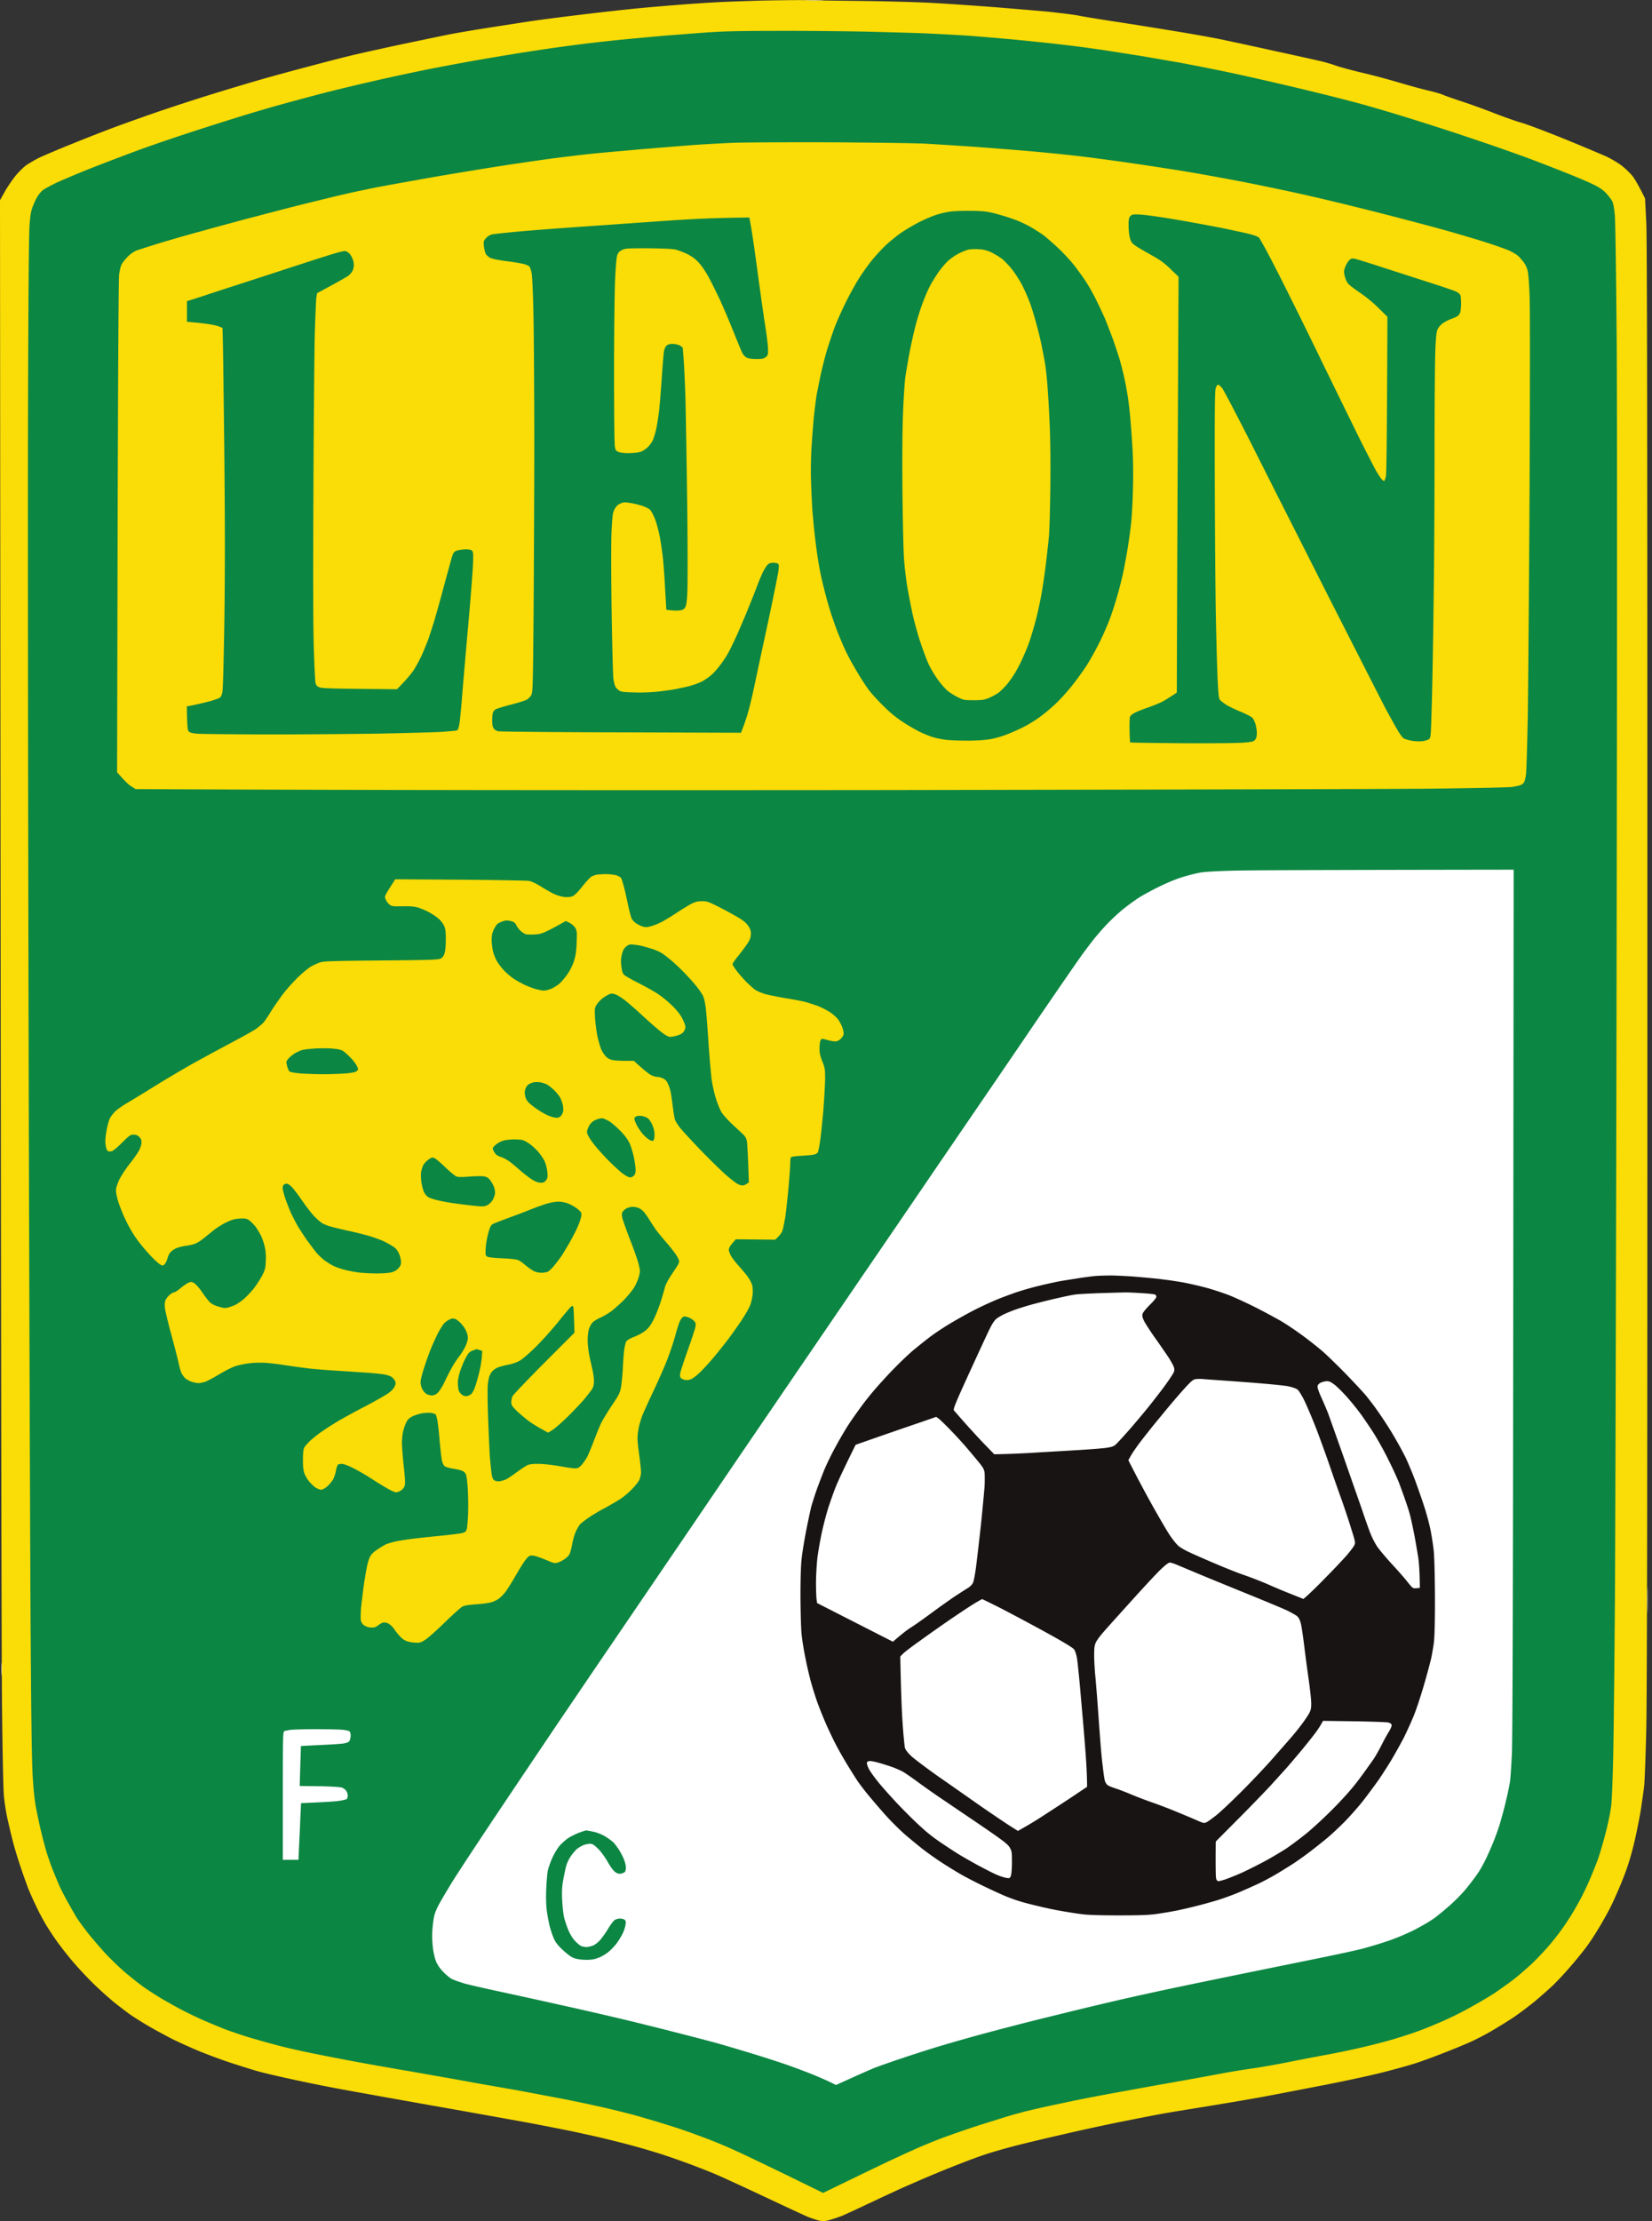 <svg xmlns="http://www.w3.org/2000/svg" width="372" height="500" fill="none"><rect width="100%" height="100%" fill="#333333" stroke="none"/><path fill="#FADC06" d="M171.85.124c-3.311.092-7.91.245-10.21.367-2.299.123-6.53.4-9.413.644-2.851.215-7.389.614-10.087.89a628.9 628.9 0 0 0-11.62 1.318 576.3 576.3 0 0 0-10.7 1.38 2986.65 2986.65 0 0 0-9.689 1.502c-3.158.49-6.714 1.104-7.91 1.318-1.227.215-6.439 1.319-11.62 2.392-5.151 1.104-10.67 2.33-12.203 2.729-1.533.367-5.55 1.41-8.891 2.3-3.373.888-8.463 2.268-11.314 3.096a775.792 775.792 0 0 0-10.608 3.188c-2.974.92-7.788 2.484-10.7 3.465a479.317 479.317 0 0 0-9.413 3.311c-2.239.797-7.083 2.668-10.7 4.14-3.619 1.44-7.36 3.035-8.31 3.525-.92.49-2.115 1.196-2.637 1.564-.52.398-1.533 1.38-2.207 2.177-.705.828-1.778 2.422-2.453 3.556L0 45.071C.184 295.105.337 375.25.46 384.51c.092 9.26.276 18.059.398 19.531.123 1.472.491 3.924.828 5.396.338 1.502.859 3.741 1.196 5.028.307 1.257 1.104 3.863 1.748 5.795.644 1.932 1.471 4.17 1.778 4.998a77.23 77.23 0 0 0 1.717 3.802c.582 1.287 1.594 3.158 2.238 4.231.644 1.042 1.748 2.759 2.514 3.801.736 1.043 2.3 3.036 3.434 4.385 1.165 1.38 3.311 3.679 4.783 5.12a86.609 86.609 0 0 0 4.6 4.139c1.042.828 2.605 2.024 3.494 2.668.859.613 2.852 1.87 4.385 2.759 1.533.889 3.924 2.177 5.304 2.882 1.38.675 3.955 1.84 5.703 2.576 1.778.735 4.783 1.87 6.714 2.514 1.932.644 4.753 1.533 6.286 1.993 1.563.46 5.519 1.379 8.83 2.084 3.28.706 7.971 1.656 10.394 2.085 2.422.46 11.558 2.085 20.297 3.649 8.768 1.533 18.58 3.311 21.83 3.894 3.25.613 7.419 1.441 9.29 1.809 1.87.398 5.12 1.103 7.205 1.594 2.085.491 5.151 1.257 6.806 1.717 1.656.429 4.323 1.226 5.918 1.717 1.594.491 4.599 1.533 6.684 2.299 2.084.767 4.967 1.901 6.408 2.515 1.441.613 6.377 2.882 11.007 5.059 4.629 2.176 8.983 4.2 9.719 4.507.705.276 1.778.643 2.391.797.951.214 1.257.214 2.484-.123a30.721 30.721 0 0 0 2.82-.95c.767-.338 3.342-1.503 5.703-2.637 2.361-1.104 5.703-2.668 7.389-3.434a432.514 432.514 0 0 1 6.408-2.79c1.809-.767 4.875-2.024 6.807-2.76 1.931-.766 4.568-1.747 5.917-2.176 1.319-.46 4.323-1.319 6.684-1.932 2.361-.613 7.267-1.778 10.915-2.606 3.618-.859 9.873-2.208 13.889-3.005 4.017-.797 8.432-1.655 9.811-1.87 1.38-.245 5.581-.92 9.321-1.533 3.741-.613 9.229-1.533 12.203-2.085s9.136-1.748 13.705-2.637c4.568-.889 10.424-2.146 13-2.82 2.575-.644 5.978-1.595 7.511-2.085a156.388 156.388 0 0 0 6.01-2.208 161.852 161.852 0 0 0 5.488-2.238c1.257-.521 3.618-1.717 5.212-2.637 1.595-.92 3.925-2.361 5.212-3.219 1.258-.859 3.373-2.453 4.691-3.526a121.717 121.717 0 0 0 4.109-3.618 67.53 67.53 0 0 0 3.832-4.108c1.196-1.349 2.821-3.342 3.618-4.415.797-1.043 2.024-2.913 2.729-4.109.736-1.165 1.686-2.882 2.177-3.771.491-.859 1.41-2.79 2.054-4.293.675-1.471 1.656-3.924 2.177-5.396.552-1.502 1.349-4.261 1.778-6.162.46-1.901 1.104-5.09 1.441-7.114.307-2.023.675-4.568.797-5.672.092-1.103.307-6.224.43-11.405.214-7.175.276-47.953.276-172.218 0-127.27-.062-164.001-.246-168.232l-.276-5.396c-1.533-3.097-2.391-4.538-2.912-5.151-.552-.644-1.564-1.625-2.269-2.177-.736-.583-2.269-1.502-3.403-2.054-1.165-.521-5.427-2.33-9.505-3.986-4.078-1.656-8.462-3.311-9.75-3.68-1.318-.367-4.231-1.41-6.5-2.299-2.299-.889-5.519-2.054-7.174-2.575-1.656-.552-3.434-1.165-3.986-1.41-.552-.246-1.962-.645-3.127-.92-1.135-.246-4.201-1.073-6.776-1.84-2.606-.767-6.378-1.778-8.432-2.238-2.023-.49-4.446-1.135-5.396-1.441a41.157 41.157 0 0 0-3.189-.981c-.828-.215-5.611-1.288-10.608-2.361a1334.59 1334.59 0 0 0-12.601-2.729c-1.932-.399-6.255-1.165-9.597-1.717-3.373-.552-9.597-1.564-13.828-2.207-4.231-.644-7.818-1.258-8.002-1.288-.153-.062-1.226-.245-2.392-.399-1.165-.153-3.495-.429-5.212-.613-1.717-.153-7.113-.613-11.988-1.012-4.905-.368-11.497-.828-14.625-.98-3.127-.154-9.934-.338-15.115-.4-5.151-.06-10.915-.122-12.785-.183-1.871-.031-6.102.03-9.413.092Z"/><path fill="#fff" d="M181.54.061c.95.031 2.514.031 3.526 0 .981-.03.214-.061-1.717-.061-1.932 0-2.729.03-1.809.061Z"/><path fill="#0C8643" d="M159.033 7.32c-2.729.183-6.745.52-8.891.674-2.147.184-6.255.552-9.106.828a398.67 398.67 0 0 0-9.996 1.103c-2.667.338-7.205.95-10.117 1.41-2.913.43-7.972 1.258-11.222 1.81a660.558 660.558 0 0 0-11.896 2.177c-3.311.643-9.198 1.9-13.092 2.79-3.924.889-9.045 2.115-11.406 2.728a698.105 698.105 0 0 0-9.412 2.515 328.71 328.71 0 0 0-10.915 3.219 619.054 619.054 0 0 0-11.314 3.618c-3.005.98-7.573 2.544-10.087 3.464-2.545.92-7.45 2.79-10.915 4.14-3.465 1.38-7.236 2.973-8.4 3.556-1.166.583-2.331 1.226-2.607 1.441-.276.215-.736.736-1.012 1.134-.306.399-.828 1.441-1.165 2.3-.521 1.318-.644 1.993-.828 4.476-.153 1.963-.276 16.434-.337 42.311-.061 21.646 0 83.641.123 137.787.122 54.146.337 113.166.429 131.164.153 24.742.276 33.971.49 37.773.215 3.526.46 5.764.828 7.604.276 1.41.767 3.71 1.104 5.089.337 1.38.828 3.281 1.104 4.201.276.95.858 2.637 1.288 3.771.429 1.134 1.195 2.943 1.655 4.016.49 1.073 1.441 2.944 2.146 4.14a107.637 107.637 0 0 0 1.84 3.219c.368.552 1.41 1.993 2.33 3.188.95 1.196 2.729 3.281 3.925 4.599 1.226 1.319 3.28 3.312 4.568 4.416 1.319 1.103 3.158 2.575 4.109 3.25.95.674 2.636 1.778 3.71 2.422 1.103.674 3.065 1.747 4.322 2.452 1.258.675 3.526 1.779 4.998 2.453 1.472.644 3.833 1.625 5.212 2.177 1.38.521 3.986 1.411 5.795 1.962 1.809.522 4.691 1.349 6.408 1.779 1.686.46 5.09 1.226 7.512 1.717 2.391.49 6.806 1.349 9.78 1.901 2.974.551 8.83 1.594 13.03 2.299 4.17.736 10.303 1.809 13.583 2.422 3.312.583 7.635 1.349 9.628 1.687 1.962.367 5.917 1.103 8.799 1.655 2.851.521 7.236 1.441 9.689 1.993 2.483.552 6.009 1.41 7.818 1.901 1.809.491 4.599 1.318 6.193 1.809 1.595.491 3.863 1.196 4.998 1.594 1.165.399 3.556 1.257 5.304 1.932 1.778.644 4.844 1.932 6.807 2.851 1.993.889 7.174 3.404 11.559 5.519l7.94 3.894c5.366-2.606 9.29-4.507 12.234-5.917a321.442 321.442 0 0 1 8.585-3.986c1.809-.797 4.691-1.993 6.408-2.606 1.717-.644 5.365-1.901 8.094-2.79 2.759-.859 5.795-1.809 6.715-2.085.95-.276 2.606-.736 3.709-1.012a237.61 237.61 0 0 1 7.083-1.594 420.485 420.485 0 0 1 8.922-1.809c2.085-.399 8.125-1.503 13.398-2.453 5.274-.92 11.498-2.054 13.797-2.484 2.331-.46 5.795-1.011 7.727-1.287 1.931-.276 5.243-.859 7.389-1.288a875.188 875.188 0 0 1 8.401-1.625c2.483-.429 6.438-1.257 8.799-1.809 2.392-.552 5.58-1.38 7.113-1.84 1.533-.46 3.894-1.195 5.213-1.686a77.522 77.522 0 0 0 4.783-1.901c1.349-.552 3.311-1.472 4.415-2.023a83.988 83.988 0 0 0 4.2-2.269 87.863 87.863 0 0 0 4.017-2.392c.981-.644 2.882-1.993 4.2-2.974 1.318-1.012 3.373-2.79 4.568-3.924 1.196-1.165 2.821-2.882 3.618-3.833.797-.92 2.024-2.453 2.698-3.403.706-.92 1.748-2.514 2.361-3.495a73.832 73.832 0 0 0 2.177-3.802 66.516 66.516 0 0 0 2.085-4.415 92.829 92.829 0 0 0 1.809-4.507c.398-1.135 1.196-3.863 1.747-6.01.614-2.361 1.074-4.752 1.227-6.101.123-1.196.306-5.519.398-9.597.123-4.077.307-21.063.43-37.773.092-16.679.276-80.605.368-142.079.122-71.193.122-121.598.03-138.89-.122-15.974-.306-28.115-.429-29.526-.123-1.44-.337-2.667-.552-3.097-.184-.398-.797-1.195-1.349-1.809-.766-.827-1.533-1.348-2.913-2.023-1.042-.521-3.863-1.717-6.285-2.668-2.422-.98-5.795-2.268-7.481-2.912a375.691 375.691 0 0 0-6.807-2.453c-2.054-.736-6.469-2.207-9.811-3.342a1131.122 1131.122 0 0 0-10.915-3.495 468.484 468.484 0 0 0-10.087-3.005c-2.943-.828-9.689-2.545-15.023-3.802a754.93 754.93 0 0 0-15.913-3.618 635.81 635.81 0 0 0-10.7-2.115c-2.484-.43-6.378-1.104-8.708-1.503-2.299-.367-6.009-.95-8.186-1.287-2.208-.338-6.224-.89-8.922-1.196-2.698-.337-8.309-.92-12.51-1.318-4.169-.368-9.167-.798-11.098-.89a708.73 708.73 0 0 0-8.095-.429c-2.545-.092-8.83-.276-14.011-.398-5.182-.092-14.104-.184-19.807-.154-7.818 0-11.651.092-15.422.368Z"/><path fill="#FADC06" d="M164.858 32.154c-2.208.092-5.948.307-8.309.46-2.391.184-7.021.552-10.302.828-3.311.276-8.462.736-11.405 1.012-2.974.276-8.033.889-11.222 1.318-3.189.43-8.953 1.288-12.816 1.9-3.832.614-9.842 1.595-13.306 2.208a1648.85 1648.85 0 0 0-11.1 1.993c-2.636.49-6.56 1.319-8.707 1.81-2.146.49-6.224 1.502-9.106 2.207-2.851.705-8.247 2.115-11.988 3.096-3.74.982-8.891 2.392-11.406 3.097-2.544.675-6.56 1.84-8.922 2.545-2.36.736-4.782 1.502-5.396 1.717-.736.276-1.44.766-2.146 1.472-.582.582-1.196 1.38-1.38 1.778-.184.368-.398 1.349-.52 2.177-.124.95-.246 21.738-.338 56.782l-.123 55.28c1.748 2.024 2.668 2.882 3.22 3.189l.95.613c49.025.246 110.714.276 168.723.215 58.009-.092 113.197-.215 122.671-.307 9.719-.122 17.813-.276 18.61-.398.767-.123 1.625-.307 1.901-.43.276-.091.613-.398.767-.643.153-.246.337-1.073.429-1.84.092-.766.276-6.776.399-13.306.092-6.562.276-29.465.398-50.896.092-23.302.123-40.748 0-43.446-.092-2.483-.276-4.997-.429-5.61-.153-.675-.521-1.442-.95-2.024-.399-.49-.982-1.165-1.319-1.441-.337-.276-1.196-.767-1.901-1.104-.705-.306-3.004-1.134-5.12-1.809-2.085-.674-5.856-1.778-8.401-2.514a516.032 516.032 0 0 0-9.597-2.575 648.022 648.022 0 0 0-11.405-2.913 539.527 539.527 0 0 0-12.693-3.005c-3.465-.766-9.597-2.054-13.613-2.82-4.017-.767-9.781-1.81-12.816-2.3a838.039 838.039 0 0 0-12.51-1.9c-3.832-.553-8.983-1.227-11.405-1.503-2.422-.276-6.96-.736-10.087-1.012a948.997 948.997 0 0 0-12.816-1.012 886.13 886.13 0 0 0-11.099-.705c-2.208-.123-11.988-.245-21.708-.307-9.75-.03-19.53.031-21.707.123Z"/><path fill="#0C8643" d="M214.374 47.584c-.951.092-2.484.429-3.404.736-.95.276-2.79 1.073-4.108 1.747-1.318.675-3.219 1.81-4.2 2.514-.982.705-2.515 1.963-3.373 2.79-.859.828-2.146 2.239-2.882 3.128-.705.858-1.87 2.483-2.606 3.587-.736 1.104-2.177 3.618-3.158 5.61-1.012 1.994-2.238 4.753-2.76 6.163-.521 1.41-1.226 3.557-1.625 4.814a94.317 94.317 0 0 0-1.287 4.936c-.338 1.503-.767 3.71-1.012 4.906-.215 1.226-.521 3.648-.705 5.427a302.687 302.687 0 0 0-.521 6.898c-.123 2.208-.184 5.335-.092 7.727.061 2.177.214 5.12.306 6.5.123 1.379.307 3.434.429 4.599.123 1.165.43 3.648.706 5.518.275 1.871.797 4.661 1.195 6.194.368 1.533 1.012 3.986 1.441 5.396.43 1.441 1.165 3.557 1.595 4.722.429 1.165 1.165 2.912 1.594 3.893.429 1.012 1.226 2.576 1.748 3.526.521.92 1.441 2.515 2.054 3.496.613.981 1.472 2.299 1.931 2.912.43.583 1.809 2.147 3.097 3.404 1.656 1.655 2.974 2.759 4.538 3.771 1.196.797 2.943 1.809 3.894 2.269.919.429 2.238.981 2.882 1.165.674.214 1.901.46 2.759.582.859.123 3.066.215 4.906.215 2.085 0 4.016-.123 5.12-.307.95-.153 2.575-.582 3.587-.981 1.012-.368 2.852-1.165 4.047-1.778 1.227-.613 2.974-1.717 3.894-2.422.951-.705 2.422-1.932 3.281-2.76.889-.797 2.514-2.606 3.618-3.955a74.833 74.833 0 0 0 3.372-4.629c.736-1.135 2.054-3.496 2.913-5.213.858-1.686 1.962-4.261 2.483-5.702.522-1.411 1.288-3.864 1.717-5.397.43-1.533 1.043-3.985 1.319-5.396.276-1.441.705-3.74.92-5.12.214-1.38.551-3.71.705-5.212.184-1.472.368-5.09.429-8.003.092-3.28.031-6.806-.123-9.198a253.894 253.894 0 0 0-.521-7.02c-.153-1.718-.429-3.925-.613-4.906-.153-.981-.46-2.668-.705-3.71-.215-1.043-.644-2.698-.92-3.71-.276-.981-.981-3.097-1.533-4.691-.583-1.594-1.41-3.71-1.809-4.722a114.54 114.54 0 0 0-2.054-4.384c-.705-1.441-1.84-3.434-2.514-4.415a67.774 67.774 0 0 0-2.637-3.618c-.797-.981-2.422-2.729-3.618-3.833-1.226-1.134-2.606-2.33-3.097-2.698-.49-.368-1.625-1.073-2.514-1.625-.858-.52-2.483-1.318-3.587-1.747a46.836 46.836 0 0 0-4.415-1.41c-2.085-.553-2.79-.645-5.396-.706-1.656-.03-3.771.03-4.691.123Zm40.686.736c-.215.03-.522.276-.675.52-.184.277-.276 1.043-.245 2.024 0 .89.123 2.116.307 2.73.275.95.429 1.164 1.379 1.808.583.399 2.177 1.319 3.557 2.085 1.962 1.104 2.851 1.748 4.231 3.097l1.778 1.717c-.153 31.028-.245 52.091-.306 66.839l-.092 26.766c-1.779 1.196-2.79 1.809-3.404 2.115-.613.307-1.993.859-3.096 1.258-1.104.367-2.423.889-2.944 1.165-.582.276-1.012.674-1.103.919-.062.246-.123 1.625-.092 3.066.03 1.441.091 2.637.153 2.699.061.061 5.396.122 11.865.183 6.929.031 12.602-.03 13.828-.153 1.84-.153 2.146-.245 2.453-.674.245-.307.368-.798.368-1.472 0-.552-.154-1.441-.307-1.993s-.49-1.196-.736-1.472c-.276-.245-1.502-.889-2.79-1.41-1.257-.521-2.698-1.226-3.188-1.564-.491-.337-1.043-.766-1.258-.981-.275-.306-.367-1.073-.521-3.986-.122-1.992-.306-8.646-.429-14.808-.123-6.163-.215-20.083-.245-30.936-.031-15.361 0-19.899.214-20.481.123-.43.368-.767.522-.767.184 0 .582.337.919.767.338.398 3.373 6.193 6.746 12.846 3.342 6.684 11.099 21.983 17.2 34.064 6.132 12.049 11.896 23.363 12.816 25.141.95 1.747 2.146 3.924 2.698 4.844.521.92 1.165 1.778 1.41 1.932.246.153 1.043.398 1.748.521.705.153 1.809.184 2.391.123.614-.062 1.319-.276 1.564-.46.429-.368.429-.491.644-8.187.123-4.292.307-14.257.399-22.106.122-7.879.214-23.209.214-34.063 0-10.854.092-21.4.184-23.424.123-2.668.245-3.925.491-4.446.184-.43.674-1.042 1.165-1.38.46-.337 1.349-.797 1.962-1.011.583-.215 1.226-.491 1.41-.644.184-.123.43-.49.552-.767.123-.306.215-1.226.215-2.054 0-.828-.061-1.686-.184-1.901-.123-.245-.491-.552-.859-.736-.337-.184-2.667-.98-5.15-1.778-2.484-.797-7.298-2.36-10.762-3.465-3.434-1.134-6.592-2.115-6.991-2.176-.613-.123-.827-.062-1.257.337-.276.276-.674.95-.889 1.502-.337.89-.337 1.104-.092 2.085.123.613.491 1.38.797 1.717.276.337 1.472 1.226 2.606 1.993 1.196.797 2.974 2.238 4.14 3.403l2.054 2.024c-.123 30.292-.215 35.473-.368 36.025-.123.46-.276.859-.337.92-.062.061-.276-.092-.522-.307-.214-.214-.797-1.073-1.287-1.9-.46-.828-2.055-3.925-3.557-6.899a4628.161 4628.161 0 0 1-8.248-16.832 1433.299 1433.299 0 0 0-8.83-17.937c-1.778-3.556-3.771-7.389-4.384-8.492-.613-1.104-1.226-2.177-1.349-2.361-.123-.184-.92-.521-1.84-.767-.889-.245-3.771-.858-6.408-1.41-2.636-.521-7.45-1.41-10.7-1.962-3.25-.552-6.623-1.012-7.512-1.073-.889-.062-1.778-.062-2.023 0Zm-96.426.889c-2.085.061-6.991.368-10.885.644-3.924.276-11.16.797-16.127 1.134-4.936.337-11.467.828-14.502 1.104-3.035.276-5.856.582-6.316.674a2.765 2.765 0 0 0-1.38.859c-.521.582-.552.766-.46 1.747.062.614.246 1.38.399 1.717.153.338.644.767 1.073.981.491.215 1.962.522 3.771.736 1.656.215 3.403.522 3.925.675.49.153.981.399 1.103.552.123.153.338.766.46 1.349.154.644.338 4.63.43 9.32.092 4.508.184 17.538.184 28.944 0 11.405-.092 28.697-.154 38.447-.153 17.109-.184 17.753-.552 18.427-.214.368-.705.859-1.103 1.043-.368.184-1.932.674-3.496 1.073-1.533.398-3.035.858-3.342 1.011-.306.154-.613.522-.674.828-.092.307-.153 1.104-.153 1.748 0 .797.092 1.38.306 1.717.153.276.613.552.981.674.399.092 12.847.215 27.717.246l27.012.092a44.424 44.424 0 0 0 1.778-5.243 109.604 109.604 0 0 0 1.41-6.102c.399-1.87 1.717-8.033 2.944-13.705 1.195-5.672 2.268-10.884 2.33-11.589.122-1.012.061-1.288-.154-1.441-.184-.092-.643-.184-1.073-.184-.521 0-.889.122-1.226.429-.245.245-.705.951-1.012 1.564-.306.613-.92 2.054-1.349 3.188a152.56 152.56 0 0 1-1.901 4.814c-.582 1.502-1.717 4.108-2.453 5.825-.766 1.687-1.717 3.68-2.115 4.385-.399.736-1.165 1.901-1.686 2.606a19.065 19.065 0 0 1-2.024 2.33c-.613.552-1.656 1.288-2.392 1.656-.705.337-2.023.797-2.882 1.012-.889.214-2.36.521-3.311.705-.92.153-2.698.398-3.894.521-1.226.123-3.464.215-5.028.153-2.238-.061-2.913-.122-3.342-.398-.307-.215-.674-.552-.858-.828-.154-.245-.368-1.073-.491-1.84-.092-.766-.276-7.757-.399-15.514-.122-9.167-.122-15.452 0-17.936.184-3.342.246-3.894.644-4.691.338-.644.706-1.012 1.257-1.288.736-.337.951-.368 2.3-.153.828.123 2.085.429 2.79.675.705.245 1.472.643 1.686.889.246.214.705 1.134 1.073 1.993.338.858.798 2.575 1.043 3.771.245 1.226.552 3.372.736 4.813.153 1.441.398 4.691.521 7.267l.276 4.63c1.533.214 2.422.214 2.943.153.736-.092 1.012-.245 1.288-.675.245-.398.398-1.287.49-3.372.092-1.533.092-10.639-.03-20.205-.123-9.597-.307-20.328-.399-23.854-.122-3.495-.306-7.328-.398-8.493-.092-1.165-.184-2.238-.184-2.422 0-.153-.338-.43-.705-.644-.399-.184-1.104-.337-1.564-.337-.521-.03-1.043.123-1.319.337-.306.215-.521.706-.643 1.257-.092.49-.307 3.097-.491 5.826-.184 2.698-.46 6.101-.613 7.603-.184 1.472-.491 3.434-.705 4.354-.215.89-.552 1.993-.767 2.392-.184.429-.644 1.011-.95 1.349-.338.337-.951.797-1.38 1.012-.552.275-1.288.398-2.575.459-1.227.031-2.085-.03-2.607-.214-.735-.276-.827-.368-.981-1.257-.122-.552-.184-8.125-.184-17.2 0-8.923.123-18.213.246-20.635.122-2.545.306-4.752.46-5.212.214-.613.459-.89 1.073-1.196.705-.368 1.165-.398 5.794-.398 3.25.03 5.397.122 6.194.276.644.153 1.87.613 2.698 1.011 1.042.522 1.839 1.104 2.606 1.932.613.674 1.594 2.085 2.177 3.189.613 1.103 1.747 3.403 2.545 5.09.797 1.716 2.176 4.966 3.066 7.204.919 2.27 1.809 4.446 2.023 4.875.215.399.644.89.981 1.043.368.184 1.196.306 2.146.306 1.258 0 1.656-.061 2.116-.398.491-.368.552-.522.552-1.748 0-.766-.276-3.066-.613-5.181-.338-2.085-1.043-7.114-1.595-11.191-.551-4.078-1.134-8.279-1.318-9.321-.153-1.042-.368-2.392-.491-2.944l-.184-1.072c-4.905.06-8.032.153-10.117.245Z"/><path fill="#FADC06" d="M218.178 56.171c-.49.092-1.563.522-2.391.95-.797.43-1.932 1.227-2.484 1.78-.552.551-1.441 1.624-1.993 2.39a46.334 46.334 0 0 0-1.747 2.79c-.429.798-1.196 2.484-1.687 3.833-.521 1.319-1.287 3.74-1.716 5.396-.43 1.656-1.043 4.446-1.38 6.194-.337 1.778-.736 4.2-.92 5.426-.153 1.196-.399 4.906-.521 8.217-.154 3.71-.184 10.333-.123 17.507.061 6.347.215 13.062.337 14.932.123 1.87.46 4.752.736 6.408.276 1.655.828 4.446 1.196 6.193.399 1.778 1.196 4.691 1.809 6.5.613 1.84 1.441 4.047 1.87 4.936.399.859 1.319 2.392 2.024 3.373.705.981 1.717 2.116 2.269 2.575.551.43 1.594 1.074 2.299 1.411 1.227.613 1.441.644 3.526.644 1.778 0 2.392-.092 3.281-.46a13.938 13.938 0 0 0 2.115-1.104c.521-.337 1.595-1.41 2.361-2.361.92-1.165 1.809-2.575 2.759-4.507.736-1.533 1.687-3.771 2.085-4.997a84.946 84.946 0 0 0 1.411-4.814c.368-1.41.889-3.802 1.165-5.304.276-1.472.736-4.538 1.012-6.807.276-2.238.613-5.212.735-6.592.123-1.379.246-6.162.307-10.639.061-4.783.031-10.455-.123-13.889-.122-3.22-.368-7.389-.521-9.32-.153-1.932-.398-4.262-.582-5.213-.154-.95-.491-2.606-.706-3.71-.214-1.103-.705-3.158-1.103-4.599a70.096 70.096 0 0 0-1.441-4.813c-.43-1.196-1.257-3.097-1.809-4.2-.583-1.104-1.625-2.76-2.33-3.65-.736-.92-1.809-2.023-2.361-2.452a17.833 17.833 0 0 0-2.361-1.41c-.951-.43-1.686-.614-2.698-.675-.767-.061-1.809-.03-2.3.061Z"/><path fill="#0C8643" d="M75.085 57.13c-1.257.367-7.542 2.391-13.98 4.507-6.44 2.084-13.368 4.323-15.361 4.997L42.095 67.8v4.63c1.778.153 3.22.306 4.385.46 1.165.153 2.452.43 2.85.613l.767.307c.123 2.269.246 13.582.399 26.643.184 18.028.184 27.41.03 39.061-.153 9.26-.306 15.698-.46 16.311-.091.552-.367 1.104-.551 1.227-.184.153-1.135.46-2.116.766a86.93 86.93 0 0 1-3.587.859l-1.747.337c.091 4.875.183 5.366.46 5.672.275.246.827.399 2.115.491.95.061 7.91.122 15.453.153 7.542 0 18.825-.092 25.11-.184 6.286-.123 12.724-.306 14.319-.398 1.594-.123 3.066-.246 3.28-.307.337-.092.46-.399.675-1.656.122-.858.429-3.955.644-6.868.245-2.912.827-9.749 1.318-15.207.49-5.457.95-11.375 1.042-13.153.123-2.729.092-3.281-.153-3.557-.245-.245-.644-.337-1.564-.337-.674.031-1.563.153-1.962.307-.613.276-.736.459-1.104 1.655-.214.767-.981 3.526-1.686 6.163a437.49 437.49 0 0 1-2.085 7.512 177.307 177.307 0 0 1-1.44 4.507 84.527 84.527 0 0 1-1.564 3.802c-.522 1.103-1.35 2.606-1.81 3.311-.49.705-1.532 1.962-2.299 2.759l-1.41 1.472c-15.484-.123-16.925-.184-17.507-.46-.552-.215-.736-.46-.859-.981-.061-.368-.245-3.802-.368-7.604-.153-4.813-.184-15.544-.092-35.443.062-15.698.215-31.703.307-35.535.123-3.863.276-7.481.337-8.064l.184-1.073c4.967-2.667 6.715-3.679 7.083-3.955.368-.306.797-.828.95-1.196.153-.337.245-.92.245-1.287 0-.368-.153-1.012-.367-1.441-.184-.46-.522-.95-.736-1.135-.215-.184-.552-.398-.767-.46-.245-.061-1.44.215-2.729.614Z"/><path fill="#fff" d="M278.088 195.988c-3.188.061-6.469.245-7.297.368-.827.092-2.606.521-3.985.92-1.687.49-3.526 1.226-5.611 2.238-1.717.828-3.863 1.993-4.814 2.606a55.45 55.45 0 0 0-3.403 2.484c-.92.735-2.453 2.146-3.403 3.127-.951.95-2.239 2.453-2.913 3.25-.675.828-1.87 2.422-2.698 3.526-.828 1.104-6.868 9.842-13.368 19.408-6.531 9.596-15.637 22.903-20.205 29.587a12772.402 12772.402 0 0 1-16.894 24.742c-4.721 6.93-17.445 25.54-28.238 41.391-10.792 15.882-23.056 33.88-27.226 40.012-4.2 6.132-9.474 13.95-11.773 17.323a9368.18 9368.18 0 0 0-13.031 19.377c-4.875 7.267-9.934 14.932-11.222 17.016-1.318 2.116-2.79 4.63-3.31 5.611-.737 1.472-.951 2.146-1.135 3.618-.154.981-.246 2.453-.246 3.25 0 .797.092 2.146.215 3.005.123.858.399 2.054.644 2.637.276.705.828 1.563 1.533 2.299.613.644 1.472 1.38 1.901 1.625.46.276 1.809.736 3.005 1.104 1.226.337 5.58 1.318 9.719 2.207 4.108.889 9.688 2.116 12.386 2.729 2.699.583 7.604 1.717 10.915 2.484 3.312.766 9.168 2.207 13 3.188 3.864.981 8.616 2.208 10.609 2.76 1.993.551 5.948 1.747 8.799 2.606 2.882.889 6.347 2.023 7.696 2.514 1.38.49 3.648 1.349 5.059 1.901 1.41.582 3.219 1.349 4.016 1.747l1.441.706c5.121-2.331 7.297-3.281 8.095-3.618.827-.368 3.372-1.257 5.61-2.024a378.11 378.11 0 0 1 8.309-2.698c2.3-.705 6.316-1.87 8.892-2.575 2.606-.736 8.462-2.269 13.03-3.434 4.569-1.135 11.161-2.76 14.686-3.588a571.356 571.356 0 0 1 13.215-3.004c3.74-.828 11.927-2.514 18.212-3.802 6.285-1.288 14.748-3.005 18.795-3.833 4.077-.827 8.462-1.778 9.719-2.115 1.257-.337 3.71-1.043 5.396-1.625 1.932-.613 4.293-1.625 6.224-2.576 1.686-.858 3.771-2.085 4.63-2.728.828-.614 2.453-1.963 3.587-2.974 1.134-1.012 2.759-2.668 3.587-3.71.859-1.043 1.963-2.514 2.484-3.281.552-.766 1.441-2.391 2.023-3.618.552-1.196 1.411-3.127 1.84-4.292.46-1.165 1.104-3.036 1.41-4.201.338-1.165.889-3.219 1.196-4.599.337-1.379.705-3.188.828-4.016.122-.828.306-3.679.429-6.316.153-3.158.245-38.203.307-101.884l.092-97.07c-44.12.062-59.542.123-62.762.215Z"/><path fill="#FADC06" d="M134.138 196.957c-.275.062-.705.246-.95.368-.245.123-1.165 1.104-2.024 2.177-1.042 1.319-1.747 2.024-2.238 2.238-.429.184-1.104.246-1.809.184-.644-.061-1.625-.337-2.391-.705-.705-.337-2.054-1.104-3.005-1.717-1.073-.644-2.023-1.104-2.606-1.196-.491-.092-7.481-.214-15.514-.276l-14.594-.091c-1.288 1.962-1.84 2.882-2.054 3.28-.338.705-.338.797 0 1.441.183.399.582.859.889 1.073.46.276.92.338 2.851.276 1.686-.03 2.637.062 3.403.276.614.184 1.748.644 2.514 1.073.736.399 1.779 1.073 2.239 1.533.52.46 1.011 1.165 1.226 1.687.245.643.337 1.502.307 3.096 0 1.288-.123 2.545-.307 3.005-.184.552-.46.92-.858 1.104-.522.276-2.514.337-13.307.429-10.179.092-12.908.153-13.705.399-.552.153-1.533.613-2.207.981-.644.398-1.993 1.502-3.005 2.514-1.012.981-2.484 2.637-3.28 3.679-.798 1.073-1.963 2.729-2.576 3.71-.614 1.012-1.38 2.177-1.717 2.575-.337.43-1.227 1.165-1.932 1.656-.705.46-3.648 2.085-6.5 3.587-2.851 1.533-6.837 3.679-8.8 4.814a284.18 284.18 0 0 0-7.756 4.629c-2.27 1.411-4.937 3.036-5.887 3.588-.95.552-2.116 1.379-2.606 1.839-.46.46-1.043 1.227-1.257 1.717-.215.46-.552 1.748-.736 2.852-.245 1.471-.276 2.269-.153 3.066.092.613.306 1.165.49 1.287.154.092.552.123.828.062.337-.062 1.319-.859 2.36-1.932 1.687-1.655 1.871-1.809 2.607-1.809.583 0 .92.154 1.288.521.368.368.521.706.49 1.258 0 .429-.245 1.195-.582 1.839-.338.613-1.288 1.962-2.116 3.005-.828 1.042-1.809 2.545-2.207 3.311-.368.767-.736 1.748-.797 2.208-.092.552.03 1.379.398 2.698.307 1.042 1.104 3.066 1.81 4.507.827 1.717 1.777 3.311 2.82 4.691.889 1.165 2.238 2.728 3.005 3.495.766.797 1.625 1.564 1.931 1.717.521.276.583.276.95-.092.215-.215.491-.767.614-1.196.092-.46.368-1.073.582-1.349a3.956 3.956 0 0 1 1.227-.95c.429-.246 1.502-.521 2.33-.644.858-.092 1.931-.368 2.36-.583.43-.184 1.288-.766 1.902-1.287.613-.491 1.655-1.319 2.3-1.84.674-.491 1.87-1.257 2.697-1.625 1.165-.552 1.81-.736 2.913-.797 1.165-.061 1.502 0 2.054.337.337.245.981.859 1.41 1.38.4.521.982 1.472 1.288 2.085.307.644.705 1.778.859 2.514.214.889.306 1.962.245 3.158-.061 1.625-.123 1.993-.797 3.311-.43.828-1.319 2.208-2.024 3.097-.705.858-1.778 1.962-2.36 2.422-.583.46-1.35.95-1.687 1.134a15.81 15.81 0 0 1-1.502.552c-.767.215-1.073.184-2.3-.184-.98-.276-1.563-.613-2.023-1.073-.337-.368-1.135-1.38-1.717-2.269-.613-.889-1.38-1.747-1.717-1.931-.552-.307-.705-.338-1.288-.092-.368.153-1.134.705-1.748 1.196-.613.521-1.257.95-1.44.95-.215 0-.644.245-.982.552-.368.276-.766.797-.95 1.134-.215.43-.245.951-.184 1.809.061.644.705 3.312 1.41 5.918.705 2.575 1.441 5.457 1.656 6.408.184.919.49 1.993.674 2.391.215.399.583.889.828 1.134.276.246.89.583 1.38.767.49.184 1.226.337 1.594.337.399 0 1.104-.153 1.625-.337.49-.184 1.87-.92 3.097-1.656 1.196-.735 2.79-1.533 3.495-1.778.705-.245 2.116-.552 3.097-.674 1.073-.154 2.575-.184 3.71-.123 1.042.061 3.127.307 4.599.552 1.471.214 3.679.521 4.905.674 1.196.154 3.772.368 5.703.491 1.932.123 4.844.306 6.5.429 1.656.092 3.71.276 4.6.399 1.164.153 1.777.368 2.268.705.337.276.705.736.766 1.042.092.368 0 .767-.276 1.227-.214.398-.889 1.042-1.471 1.441-.613.398-2.76 1.625-4.783 2.698a164.83 164.83 0 0 0-5.795 3.127c-1.165.675-2.882 1.748-3.802 2.392a27.097 27.097 0 0 0-2.882 2.207c-.644.583-1.318 1.349-1.502 1.656-.215.429-.307 1.196-.307 2.729-.03 1.441.092 2.391.307 3.096.214.552.705 1.411 1.134 1.901.43.491 1.073 1.104 1.441 1.349.399.246.92.429 1.196.46.307 0 .859-.306 1.41-.766.49-.43 1.104-1.196 1.35-1.656.245-.491.52-1.38.613-1.993.122-.613.337-1.165.46-1.257a2.89 2.89 0 0 1 .858-.153c.337 0 1.38.368 2.3.828.95.459 2.85 1.533 4.23 2.422a78.665 78.665 0 0 0 3.894 2.391c.767.429 1.564.767 1.81.767.214 0 .705-.184 1.073-.43.46-.306.735-.705.858-1.165.123-.46.03-1.901-.245-4.353-.215-2.024-.399-4.354-.399-5.213 0-.858.123-2.054.307-2.698.153-.644.46-1.502.705-1.962.276-.582.644-.92 1.38-1.288.552-.276 1.563-.582 2.269-.705.674-.092 1.594-.122 2.023-.061.43.092.828.245.92.368.092.092.245.674.368 1.287.122.614.368 2.699.521 4.661.184 1.962.399 3.924.521 4.415.092.46.338 1.012.552 1.196.184.214.92.429 1.748.582.766.123 1.717.307 2.085.46.459.123.797.429.981.828.184.337.368 1.809.46 3.587.092 1.656.122 4.323.03 5.948-.153 2.545-.214 3.005-.552 3.342-.337.368-.981.46-4.2.828-2.116.215-5.12.521-6.715.705-1.594.184-3.679.491-4.599.675-.95.214-2.023.521-2.422.705-.368.184-1.257.705-1.931 1.165-.89.582-1.38 1.104-1.656 1.656-.215.429-.521 1.41-.675 2.207-.153.767-.49 2.637-.705 4.201-.214 1.533-.49 3.801-.613 4.997-.092 1.227-.123 2.514-.061 2.882.092.368.368.859.644 1.043.276.214.828.46 1.195.521.399.061.95.061 1.227 0 .276-.061.705-.307.98-.552.277-.215.737-.46 1.013-.521.276-.062.766.03 1.134.214.368.184.95.736 1.319 1.257.337.552 1.011 1.319 1.44 1.779.552.552 1.104.889 1.748 1.042.521.153 1.38.245 1.901.245.828.031 1.135-.122 2.269-.919.705-.522 2.637-2.269 4.292-3.894 1.656-1.595 3.312-3.097 3.71-3.312.491-.245 1.38-.398 3.097-.521 1.318-.092 2.851-.276 3.403-.46.552-.153 1.319-.521 1.686-.797.399-.276 1.043-.95 1.472-1.471.399-.522 1.411-2.116 2.238-3.557.797-1.41 1.84-3.066 2.269-3.649.705-.889.92-1.042 1.472-1.042.368 0 1.104.184 1.656.399.551.184 1.563.582 2.268.889 1.012.429 1.349.49 1.901.306.338-.092 1.012-.429 1.472-.736.491-.306.981-.797 1.134-1.073.184-.276.46-1.287.644-2.299.184-.981.552-2.3.828-2.882.276-.613.736-1.38 1.012-1.687.306-.306 1.196-.981 1.962-1.502.767-.521 2.3-1.441 3.403-2.023a64.13 64.13 0 0 0 3.496-2.024c.827-.521 2.085-1.564 2.79-2.33.736-.736 1.471-1.686 1.655-2.116.184-.398.368-1.165.368-1.686 0-.521-.214-2.453-.46-4.262-.398-2.943-.398-3.495-.184-4.997.123-.981.552-2.484.951-3.526.398-.981 1.594-3.588 2.637-5.795 1.042-2.208 2.36-5.212 2.943-6.715.583-1.471 1.41-3.924 1.809-5.396.399-1.502.92-3.066 1.165-3.526.276-.49.583-.797.889-.828.245-.03.797.123 1.257.338.43.214.92.613 1.104.858.245.368.245.613.092 1.349-.123.491-.889 2.821-1.717 5.151-.828 2.33-1.564 4.599-1.656 5.028-.092.583-.061.89.154 1.135.184.153.613.368 1.011.429.46.061.92 0 1.411-.245.368-.184 1.165-.797 1.778-1.38.583-.552 1.84-1.901 2.79-3.005.951-1.103 2.545-3.096 3.557-4.415.981-1.318 2.422-3.342 3.188-4.507.767-1.165 1.625-2.636 1.871-3.311.245-.644.49-1.778.552-2.483.061-.798 0-1.625-.154-2.116-.122-.429-.582-1.257-.981-1.809-.398-.552-1.257-1.564-1.901-2.299-.644-.706-1.441-1.687-1.747-2.208-.307-.491-.583-1.165-.583-1.502 0-.399.245-.859.797-1.503l.767-.889 8.86.092c1.196-1.073 1.534-1.625 1.717-2.299.154-.552.399-1.84.583-2.913.153-1.042.46-3.925.705-6.408.215-2.453.399-4.998.399-5.58 0-.613.061-1.227.153-1.349.092-.123 1.104-.276 2.361-.337 1.196-.062 2.483-.184 2.851-.276.368-.092.767-.307.859-.522.092-.184.306-1.226.46-2.299.184-1.073.49-4.109.736-6.745.214-2.637.398-5.948.429-7.297 0-2.361-.031-2.607-.613-4.078-.491-1.227-.644-1.84-.644-3.005 0-.828.122-1.594.245-1.809.245-.368.307-.368 1.41-.061.644.184 1.472.337 1.84.337.491 0 .858-.184 1.318-.613.399-.399.614-.797.614-1.196 0-.337-.154-.981-.338-1.441a9.11 9.11 0 0 0-.858-1.625c-.276-.429-1.104-1.165-1.809-1.656-.736-.49-2.024-1.134-2.913-1.471-.889-.307-2.146-.736-2.79-.889-.674-.184-2.606-.552-4.323-.828-1.686-.276-3.771-.705-4.599-.92-.828-.245-1.84-.675-2.3-.981-.429-.307-1.349-1.135-2.054-1.84-.674-.705-1.655-1.809-2.146-2.483-.491-.644-.889-1.288-.889-1.441 0-.123.49-.859 1.073-1.595.613-.735 1.502-1.931 2.024-2.667.674-.92.95-1.533 1.011-2.208.092-.674 0-1.103-.337-1.778-.337-.613-.858-1.196-1.686-1.747-.644-.46-2.668-1.595-4.446-2.515-3.035-1.563-3.342-1.655-4.507-1.655-1.012 0-1.472.122-2.453.613-.644.337-2.177 1.288-3.403 2.085-1.196.797-2.698 1.686-3.281 1.993-.613.306-1.594.736-2.207.889-.859.276-1.288.307-1.901.153-.429-.122-1.135-.46-1.564-.736-.398-.276-.858-.735-1.012-1.042-.153-.307-.49-1.502-.735-2.667-.246-1.135-.644-3.005-.92-4.109-.276-1.073-.613-2.177-.736-2.391-.153-.215-.705-.522-1.196-.644-.521-.154-1.655-.246-2.483-.246-.859.031-1.779.092-2.055.184Z"/><path fill="#0C8643" fill-rule="evenodd" d="M114.118 207.195c.153 0 .644.062 1.042.184.583.154.859.368 1.135.951.214.398.643.981 1.011 1.287.338.307.859.614 1.165.706.307.061 1.196.061 1.963.03 1.134-.061 1.717-.245 3.096-.919.92-.46 2.177-1.135 3.894-2.116l.889.46c.552.306 1.043.766 1.288 1.196.307.613.337 1.042.245 3.219-.061 1.901-.214 2.882-.582 4.108a12.006 12.006 0 0 1-1.502 3.005c-.522.767-1.319 1.686-1.748 2.085-.429.368-1.227.889-1.778 1.134-.552.246-1.319.46-1.717.46-.368.031-1.319-.184-2.085-.398-.767-.246-1.963-.705-2.606-1.043a30.927 30.927 0 0 1-2.116-1.195c-.49-.338-1.38-1.074-1.962-1.625-.583-.583-1.349-1.533-1.717-2.147-.399-.582-.828-1.686-1.012-2.391-.153-.705-.307-1.901-.307-2.606 0-.951.123-1.564.46-2.3.276-.552.644-1.134.859-1.318.184-.153.674-.399 1.073-.521.399-.154.858-.246 1.012-.246Zm27.87 5.396c.245 0 1.042.092 1.747.184.706.123 2.147.522 3.189.859 1.502.521 2.177.889 3.495 1.962a41.304 41.304 0 0 1 3.312 3.005c.95.95 2.299 2.422 3.004 3.311.705.859 1.441 1.932 1.625 2.392.184.429.43 1.563.552 2.483.123.951.399 4.415.613 7.726.215 3.312.552 7.052.706 8.371.184 1.349.613 3.25 1.011 4.507.368 1.165.951 2.545 1.257 3.035.338.491 1.166 1.472 1.871 2.146.705.675 1.809 1.717 2.452 2.3.951.858 1.196 1.226 1.35 1.962.092.491.245 2.79.459 9.321l-.49.337c-.276.215-.705.368-.951.368-.245 0-.735-.153-1.103-.337-.338-.184-1.533-1.104-2.637-2.055-1.073-.95-3.618-3.434-5.642-5.518-1.992-2.085-4.108-4.385-4.66-5.059-.552-.706-1.104-1.595-1.196-1.993-.122-.429-.337-1.901-.521-3.281-.153-1.349-.398-2.851-.521-3.281a11.833 11.833 0 0 0-.583-1.563 2.143 2.143 0 0 0-1.103-1.043c-.368-.184-.92-.306-1.227-.306-.306 0-.92-.184-1.349-.399-.46-.214-1.502-1.012-3.924-3.219h-1.84c-1.012 0-2.269-.061-2.79-.153a2.873 2.873 0 0 1-1.564-.736c-.368-.338-.858-1.073-1.134-1.656-.245-.582-.644-1.962-.889-3.097-.215-1.134-.46-3.004-.521-4.169-.092-2.085-.092-2.116.49-3.005.337-.491 1.043-1.196 1.594-1.533.522-.368 1.196-.705 1.503-.767.337-.061.889.062 1.41.338.46.245 1.288.766 1.84 1.226.552.429 2.33 1.962 3.924 3.434 1.595 1.472 3.495 3.127 4.231 3.679.859.675 1.564 1.043 1.901 1.043.307 0 1.043-.123 1.625-.307.675-.184 1.165-.49 1.441-.858.215-.276.399-.767.399-1.043 0-.276-.276-1.073-.644-1.809-.429-.889-1.104-1.778-2.238-2.912-.889-.89-2.3-2.055-3.128-2.607-.827-.582-2.759-1.655-4.292-2.452-1.533-.767-3.066-1.625-3.373-1.871-.459-.398-.582-.705-.735-1.962-.154-1.165-.123-1.778.092-2.698.214-.889.459-1.349.889-1.748.337-.306.828-.552 1.073-.552Zm-67.483 23.425c1.288.092 2.115.245 2.606.49.368.215 1.165.89 1.748 1.503.613.613 1.257 1.471 1.471 1.901.399.797.399.827.031 1.165-.276.276-.89.398-2.36.552-1.105.092-3.435.184-5.213.184-1.748 0-4.14-.092-5.304-.184-1.227-.123-2.177-.307-2.33-.46-.123-.123-.368-.675-.491-1.196-.245-.859-.245-.981.153-1.502.215-.307.859-.859 1.38-1.227.552-.337 1.349-.736 1.809-.858.43-.123 1.656-.276 2.698-.338 1.043-.091 2.76-.091 3.802-.03Zm47.247 7.634a8.117 8.117 0 0 1 1.38.46c.337.184 1.012.705 1.502 1.165.521.46 1.135 1.227 1.411 1.656.245.429.551 1.226.674 1.747.123.522.153 1.196.092 1.503-.061.306-.276.766-.491 1.012a1.321 1.321 0 0 1-.981.429c-.337 0-1.073-.184-1.655-.399-.583-.245-1.656-.797-2.361-1.287-.705-.46-1.625-1.135-2.054-1.533-.522-.46-.828-.951-.981-1.564-.154-.644-.154-1.135 0-1.656.153-.46.459-.889.797-1.104.276-.184.828-.398 1.195-.459.368-.062 1.043-.031 1.472.03Zm23.087 7.635c.337.092.797.276 1.043.459.245.154.705.798.981 1.441.368.828.521 1.472.521 2.239 0 .613-.123 1.195-.245 1.318-.123.123-.43.092-.859-.123-.337-.184-1.073-.797-1.594-1.41-.491-.582-1.165-1.594-1.441-2.238-.399-.859-.46-1.196-.307-1.411.123-.183.46-.337.767-.367.276-.031.797 0 1.134.092Zm-9.014.49c.215.061.797.337 1.319.613.49.276 1.563 1.196 2.391 2.024 1.042 1.042 1.748 1.962 2.177 2.821.337.735.797 2.176 1.012 3.219.214 1.042.398 2.33.398 2.851 0 .675-.092 1.073-.398 1.349-.215.215-.583.399-.828.399s-1.012-.368-1.656-.859c-.674-.49-2.207-1.931-3.434-3.158-1.196-1.257-2.606-2.82-3.096-3.495-.522-.644-1.074-1.502-1.257-1.901-.246-.429-.307-.889-.215-1.195.061-.276.306-.798.521-1.166.184-.337.644-.797.981-.981.337-.184.859-.398 1.165-.46.276-.092.705-.122.92-.061Zm-19.5 4.722c1.319.061 1.625.153 2.576.766.613.368 1.563 1.227 2.177 1.871.582.674 1.287 1.686 1.563 2.268.276.614.521 1.625.613 2.392.092 1.196.062 1.441-.306 1.901-.337.429-.583.552-1.165.552-.46 0-1.135-.215-1.748-.583-.552-.306-1.717-1.196-2.606-1.931a62.632 62.632 0 0 0-2.575-2.177c-.583-.43-1.472-.92-2.024-1.104-.736-.215-1.134-.491-1.472-1.012-.245-.368-.429-.828-.398-.981.03-.153.398-.552.828-.889.49-.399 1.226-.736 1.901-.889.613-.123 1.808-.215 2.636-.184Zm-18.396 4.262c.307.153 1.41 1.103 2.422 2.084 1.043.982 2.116 1.871 2.423 1.993.367.154 1.257.154 2.882.031 1.318-.123 2.759-.123 3.25-.061.613.092 1.011.306 1.379.736.276.337.675 1.011.889 1.502.246.644.338 1.165.276 1.717-.061.429-.337 1.134-.613 1.533-.306.429-.828.889-1.226 1.073-.583.245-1.043.245-2.637.092-1.073-.123-3.005-.337-4.262-.521a46.206 46.206 0 0 1-3.986-.705c-.95-.215-1.992-.552-2.33-.767-.306-.215-.736-.705-.92-1.134-.214-.43-.46-1.411-.582-2.177-.092-.767-.153-1.809-.062-2.3.062-.49.307-1.226.491-1.594.215-.399.767-.951 1.196-1.257.766-.521.858-.521 1.41-.245Zm-33.358 5.702c.245 0 .736.338 1.134.736.399.429 1.442 1.778 2.3 3.036.89 1.287 2.085 2.851 2.698 3.495.613.644 1.441 1.379 1.901 1.655.43.246 1.288.583 1.9.736.614.184 2.3.583 3.803.92 1.471.307 3.679.859 4.844 1.196 1.196.368 2.729.92 3.403 1.257.675.337 1.625.889 2.055 1.165.551.368.95.889 1.257 1.594.245.552.429 1.38.429 1.84 0 .613-.123.92-.644 1.472-.46.459-.95.735-1.686.889-.583.122-1.993.214-3.097.214-1.134 0-2.882-.092-3.863-.184-.981-.122-2.514-.398-3.403-.643-.89-.215-2.055-.644-2.606-.92-.552-.276-1.442-.859-1.993-1.257a14.661 14.661 0 0 1-1.717-1.625c-.399-.491-1.319-1.717-2.085-2.76a65.926 65.926 0 0 1-2.177-3.311 64.926 64.926 0 0 1-1.502-2.913c-.368-.828-.92-2.269-1.258-3.188-.306-.951-.582-1.993-.613-2.331-.03-.337.092-.705.245-.827.154-.154.46-.246.675-.246Zm61.443 4.047c.766.062 1.625.246 2.299.583.614.276 1.472.797 1.901 1.196.706.613.767.736.675 1.471-.061.46-.399 1.472-.767 2.3-.337.828-1.195 2.453-1.839 3.618a126.757 126.757 0 0 1-1.809 3.005 40.212 40.212 0 0 1-1.625 2.146c-.552.705-1.257 1.349-1.533 1.471a5.208 5.208 0 0 1-1.38.215 4.65 4.65 0 0 1-1.717-.368 15.138 15.138 0 0 1-1.809-1.257c-.552-.491-1.257-1.012-1.594-1.165-.399-.215-1.533-.368-3.587-.46-1.656-.061-3.22-.215-3.465-.368-.368-.184-.46-.398-.429-1.073 0-.46.061-1.441.184-2.146.092-.736.368-1.901.582-2.606.307-1.043.522-1.349.951-1.564.306-.153 1.87-.766 3.464-1.349a193.968 193.968 0 0 0 4.998-1.901c1.165-.46 2.821-1.073 3.71-1.318 1.073-.307 1.993-.46 2.79-.43Zm16.464 1.166c.368 0 .89.092 1.196.214.307.092.828.429 1.135.736.306.307.981 1.226 1.471 2.054.521.797 1.165 1.809 1.441 2.177.276.399 1.288 1.625 2.238 2.729.951 1.073 1.993 2.453 2.361 3.005.338.551.613 1.134.613 1.349 0 .184-.153.582-.337.889a72.929 72.929 0 0 1-1.502 2.299c-.644.981-1.257 2.146-1.349 2.606-.123.46-.521 1.901-.92 3.158s-1.104 3.066-1.564 3.986c-.552 1.135-1.103 1.962-1.747 2.514-.552.491-1.564 1.073-2.545 1.472-.981.368-1.748.828-1.932 1.073-.153.276-.368 1.134-.49 1.962-.092.828-.246 2.76-.307 4.323-.092 1.533-.276 3.434-.429 4.201-.245 1.196-.521 1.747-2.054 3.986-.951 1.441-2.055 3.25-2.422 4.016-.368.767-1.074 2.514-1.595 3.894-.521 1.38-1.196 2.974-1.471 3.557-.307.582-.89 1.441-1.288 1.87-.644.705-.859.797-1.564.797-.429 0-2.054-.245-3.587-.521-1.656-.276-3.557-.491-4.66-.491-1.288 0-2.024.092-2.484.337-.368.184-1.441.89-2.361 1.564-.95.705-1.962 1.38-2.299 1.564-.337.153-.951.337-1.349.429-.46.061-.951.031-1.257-.123-.399-.214-.522-.49-.706-1.471a92.918 92.918 0 0 1-.398-3.802c-.092-1.411-.276-5.335-.399-8.708-.122-3.342-.153-6.684-.092-7.419.062-.706.215-1.595.338-1.993.122-.368.429-.951.735-1.257.276-.307.828-.675 1.227-.828.368-.154 1.41-.429 2.299-.613.981-.184 2.024-.552 2.698-.951.614-.368 2.239-1.778 3.618-3.158 1.38-1.38 3.649-3.894 5.029-5.611 1.379-1.717 2.636-3.219 2.82-3.342.276-.214.368-.214.491 0 .061.123.153 1.503.276 5.856l-6.807 6.807c-3.71 3.741-6.929 7.113-7.113 7.45-.184.368-.306.982-.306 1.411 0 .644.184.889 1.257 1.962.674.644 1.87 1.656 2.636 2.238.767.552 2.085 1.411 4.415 2.637l.982-.613c.551-.337 2.115-1.717 3.464-3.036 1.38-1.349 3.036-3.127 3.741-3.955.674-.828 1.441-1.809 1.686-2.177.307-.521.429-1.042.429-1.9 0-.675-.184-1.993-.429-2.913-.215-.951-.552-2.422-.705-3.311-.153-.89-.276-2.239-.276-3.005 0-.767.123-1.84.276-2.392.184-.552.552-1.257.858-1.533.307-.306 1.104-.797 1.779-1.073.643-.306 1.717-.92 2.391-1.41.644-.491 1.932-1.625 2.851-2.545.89-.92 1.932-2.207 2.331-2.851.398-.675.858-1.748 1.042-2.422.307-1.104.307-1.288-.031-2.699-.184-.827-1.042-3.311-1.931-5.549-.859-2.238-1.656-4.476-1.778-4.998-.154-.797-.123-1.042.153-1.441.184-.245.613-.582.95-.736.338-.153.92-.275 1.257-.275Z" clip-rule="evenodd"/><path fill="#181413" d="M246.875 287.222c-.551.03-2.207.245-3.679.46-1.502.245-3.464.552-4.415.705-.92.184-3.005.613-4.599 1.012a68.857 68.857 0 0 0-5.212 1.471c-1.257.43-3.342 1.196-4.599 1.717a82.961 82.961 0 0 0-5.304 2.484 113.934 113.934 0 0 0-5.397 3.035c-1.318.797-3.311 2.116-4.415 2.974-1.103.828-2.79 2.208-3.801 3.035a79.185 79.185 0 0 0-3.802 3.618c-1.135 1.135-2.974 3.128-4.078 4.385-1.134 1.257-2.882 3.434-3.863 4.813-1.012 1.38-2.3 3.22-2.852 4.109-.552.858-1.809 2.974-2.728 4.691-.951 1.717-2.147 4.2-2.668 5.519a154.378 154.378 0 0 0-1.625 4.292c-.368 1.043-.828 2.545-1.073 3.311-.215.767-.736 3.25-1.196 5.519-.429 2.238-.919 5.12-1.042 6.408-.184 1.472-.276 4.599-.276 8.708.031 3.74.123 7.297.276 8.615.123 1.196.49 3.373.766 4.783a92.671 92.671 0 0 0 1.257 5.519c.43 1.594 1.196 4.016 1.717 5.396.522 1.38 1.38 3.495 1.932 4.722.552 1.195 1.38 2.974 1.87 3.894.46.95 1.625 3.004 2.576 4.599.981 1.594 2.054 3.311 2.391 3.801.337.522 1.349 1.871 2.269 3.005a170.28 170.28 0 0 0 4.047 4.722c1.288 1.441 3.25 3.372 4.323 4.323 1.104.95 2.852 2.391 3.894 3.219 1.043.828 2.944 2.177 4.201 3.005a112.57 112.57 0 0 0 4.292 2.667c1.104.644 3.618 1.963 5.611 2.913 1.993.95 4.323 2.024 5.212 2.361.858.337 2.208.828 3.005 1.042.766.246 2.698.736 4.292 1.104 1.594.399 3.925.859 5.212 1.073 1.257.215 3.158.521 4.201.644 1.226.184 4.139.276 8.401.276 5.151 0 6.99-.092 8.799-.368a112.05 112.05 0 0 0 4.293-.736c1.103-.245 3.035-.674 4.323-1.012 1.257-.306 3.464-.919 4.875-1.349 1.441-.46 3.648-1.257 4.905-1.809 1.288-.551 3.219-1.41 4.323-1.931 1.104-.521 2.974-1.533 4.201-2.269 1.195-.736 2.82-1.717 3.587-2.238.766-.491 2.361-1.625 3.495-2.484a141.094 141.094 0 0 0 3.802-3.004c.95-.767 2.79-2.484 4.108-3.802 1.319-1.349 3.312-3.587 4.416-5.028a179.77 179.77 0 0 0 3.341-4.508 119.13 119.13 0 0 0 2.76-4.292c.797-1.349 2.115-3.679 2.913-5.212.766-1.564 1.87-3.986 2.422-5.427.552-1.41 1.563-4.538 2.238-6.899.674-2.36 1.349-4.905 1.502-5.61.154-.705.399-2.147.552-3.189.184-1.38.276-4.292.276-10.21-.031-5.212-.123-9.198-.276-10.639-.122-1.257-.46-3.434-.736-4.783-.276-1.38-.919-3.771-1.441-5.335-.49-1.533-1.441-4.231-2.085-5.978-.674-1.779-1.625-4.017-2.115-5.029-.491-.981-1.349-2.606-1.932-3.587a66.211 66.211 0 0 0-2.299-3.802 89.575 89.575 0 0 0-2.3-3.403c-.552-.797-1.563-2.085-2.207-2.913-.675-.828-2.852-3.158-4.814-5.181-1.993-2.024-4.384-4.354-5.304-5.121a98.222 98.222 0 0 0-4.201-3.311c-1.379-1.012-3.495-2.453-4.721-3.188-1.196-.706-3.802-2.116-5.795-3.128-1.993-1.012-4.783-2.299-6.193-2.851-1.441-.552-3.863-1.349-5.396-1.748-1.564-.398-3.802-.92-5.029-1.134a91.895 91.895 0 0 0-4.599-.675c-1.318-.184-4.139-.429-6.285-.613-2.146-.153-4.722-.276-5.703-.245-1.012 0-2.269.061-2.821.092Z"/><path fill="#fff" d="M247.58 291.097c-2.361.092-4.783.214-5.396.306-.614.062-2.637.491-4.507.92a160.471 160.471 0 0 0-5.611 1.411c-1.196.337-2.852.858-3.679 1.165-.828.306-1.932.766-2.423 1.011-.49.246-1.195.644-1.533.92-.429.307-.981 1.104-1.533 2.238-.49.951-2.544 5.427-4.599 9.904-3.188 6.959-3.679 8.217-3.495 8.523.153.184 1.441 1.656 2.852 3.25 1.441 1.594 3.403 3.741 4.415 4.752l1.809 1.871c2.483-.031 5.488-.154 8.308-.307 2.79-.184 7.39-.429 10.21-.613 2.79-.153 5.795-.399 6.684-.521 1.257-.184 1.717-.338 2.177-.767.307-.276 1.502-1.563 2.606-2.821 1.135-1.257 3.189-3.709 4.568-5.396 1.38-1.717 3.158-4.016 3.956-5.12.797-1.104 1.594-2.299 1.809-2.698.306-.583.306-.797.122-1.41-.122-.368-.736-1.472-1.349-2.392-.644-.95-1.931-2.821-2.913-4.2-.981-1.38-2.023-3.005-2.36-3.618-.43-.859-.522-1.227-.43-1.687.092-.367.736-1.165 1.625-2.054.89-.858 1.503-1.625 1.503-1.87a.526.526 0 0 0-.368-.491c-.184-.092-1.503-.214-2.944-.306-1.41-.092-3.188-.184-3.893-.153-.706 0-3.25.091-5.611.153Z"/><path fill="#0C8643" d="M101.116 297.096c-.399.184-.889.583-1.135.828-.245.276-.797 1.165-1.256 1.993-.43.797-1.196 2.484-1.687 3.679a77.846 77.846 0 0 0-1.594 4.477c-.399 1.226-.736 2.606-.736 3.035 0 .46.153 1.134.337 1.533.215.399.614.92.92 1.104.307.214.859.368 1.257.368.46 0 .89-.154 1.319-.552.337-.307 1.011-1.349 1.502-2.33a52.323 52.323 0 0 1 1.625-3.22c.398-.766 1.134-1.901 1.625-2.514.46-.582 1.134-1.625 1.441-2.299.368-.705.613-1.533.613-1.993.031-.491-.184-1.196-.49-1.809-.276-.552-.859-1.318-1.319-1.748-.46-.398-.92-.736-1.012-.736-.122 0-.337-.061-.46-.092-.153-.061-.582.062-.95.276Zm5.488 6.868c-.306.092-.736.307-.889.46-.153.123-.552.675-.828 1.227-.306.521-.828 1.747-1.165 2.698-.398 1.165-.613 2.146-.613 2.912 0 .644.092 1.441.184 1.748.122.337.46.767.766.981.368.245.736.337 1.165.276.307-.092.736-.307.92-.49.184-.184.491-.706.675-1.166.184-.429.613-1.778.92-3.004.337-1.196.643-2.944.735-3.833l.123-1.655c-.828-.307-1.165-.399-1.226-.399-.092 0-.43.123-.767.245Z"/><path fill="#fff" d="M269.227 310.457c-.521.061-1.012.46-2.514 2.116-1.042 1.134-3.403 3.893-5.243 6.162-1.87 2.238-4.047 4.998-4.875 6.102-.828 1.103-1.717 2.422-1.993 2.943l-.521.92a288.113 288.113 0 0 0 5.335 10.056c1.564 2.79 3.342 5.856 3.986 6.807.613.92 1.471 1.993 1.901 2.391.429.368 1.502 1.012 2.391 1.411.889.429 3.526 1.594 5.918 2.606 2.36 1.012 5.365 2.207 6.683 2.637a99.591 99.591 0 0 1 4.906 1.901c1.38.613 3.802 1.655 5.396 2.268l2.913 1.165c1.41-1.195 3.25-3.004 4.998-4.813a150.836 150.836 0 0 0 4.66-4.906c.797-.92 1.594-1.962 1.778-2.33.307-.613.276-.736-.736-3.955-.552-1.809-1.502-4.63-2.085-6.285-.613-1.656-1.87-5.274-2.82-8.033-.951-2.729-2.392-6.715-3.22-8.8-.827-2.085-1.931-4.66-2.452-5.703-.522-1.042-1.166-2.084-1.441-2.299-.276-.245-1.196-.552-2.177-.767-.951-.184-5.458-.613-10.026-.95-4.538-.337-8.708-.613-9.198-.675-.491-.03-1.196-.03-1.564.031Zm28.238.767c-.368.153-.705.49-.766.735-.092.307.184 1.165.858 2.668a89.295 89.295 0 0 1 1.533 3.587c.276.767 1.778 4.998 3.342 9.413 1.533 4.415 3.434 9.811 4.2 12.018.736 2.208 1.625 4.722 1.993 5.611.338.889 1.012 2.177 1.503 2.913.49.705 1.931 2.422 3.188 3.802 1.288 1.38 2.882 3.188 3.557 4.047 1.226 1.533 1.257 1.564 2.054 1.502l.797-.061c-.03-3.557-.184-5.641-.368-6.899-.214-1.257-.613-3.709-.95-5.396-.337-1.717-.767-3.71-.981-4.415-.184-.705-.675-2.207-1.073-3.311-.368-1.104-1.012-2.821-1.38-3.802-.399-.981-1.441-3.281-2.361-5.089-.889-1.84-2.33-4.385-3.158-5.734-.828-1.318-2.115-3.189-2.821-4.2a57.919 57.919 0 0 0-3.004-3.772c-.951-1.103-2.269-2.422-2.913-2.974-.95-.735-1.349-.95-1.901-.95-.398 0-.981.153-1.349.307Zm-90.631 9.106a1343.12 1343.12 0 0 0-9.076 3.127l-5.089 1.778c-2.76 5.58-3.955 8.186-4.446 9.413-.49 1.196-1.226 3.311-1.686 4.691a77.516 77.516 0 0 0-1.472 5.611c-.368 1.717-.828 4.323-1.012 5.825-.153 1.472-.306 3.955-.306 5.488 0 1.533.061 3.22.122 3.71l.123.889 17.078 8.708c2.207-1.932 3.342-2.76 3.924-3.128.583-.337 2.545-1.717 4.385-3.066a196.267 196.267 0 0 1 5.58-3.985c1.287-.828 2.636-1.717 3.066-1.963.398-.245.889-.736 1.042-1.073.184-.306.491-1.901.705-3.526.215-1.625.706-5.886 1.104-9.474.368-3.587.736-7.511.828-8.707.061-1.227.061-2.637 0-3.158-.123-.828-.368-1.227-1.778-2.913a196.46 196.46 0 0 0-2.821-3.342c-.675-.766-2.116-2.33-3.219-3.464-1.104-1.135-2.239-2.239-2.545-2.453l-.521-.368-3.986 1.38Zm54.421 33.082c-.95.92-3.893 4.078-6.53 7.021-2.668 2.943-5.458 6.04-6.193 6.899-.767.858-1.533 1.9-1.748 2.36-.307.614-.399 1.227-.399 2.913 0 1.135.123 3.495.307 5.182.153 1.717.368 4.476.49 6.132.123 1.625.338 4.844.522 7.082.153 2.269.429 5.243.613 6.623.153 1.379.368 2.82.46 3.188.092.399.398.859.644 1.043.245.184 1.103.521 1.87.766.766.246 2.33.859 3.495 1.349a94.483 94.483 0 0 0 4.661 1.779c1.41.49 3.771 1.379 5.304 2.023 1.502.613 3.556 1.472 4.537 1.901 1.717.767 1.84.797 2.423.521.306-.153 1.318-.889 2.176-1.563.89-.705 3.465-3.128 5.734-5.396 2.269-2.269 5.365-5.55 6.898-7.298 1.533-1.747 3.312-3.771 3.956-4.507.643-.735 1.839-2.176 2.606-3.219.797-1.042 1.594-2.269 1.809-2.698.306-.613.398-1.196.368-2.3-.031-.827-.276-3.096-.552-5.028a404.471 404.471 0 0 1-1.012-7.603c-.276-2.239-.613-4.599-.797-5.213-.184-.705-.46-1.257-.828-1.563-.307-.246-1.288-.798-2.146-1.227-.889-.429-4.507-1.931-8.033-3.372a1992.82 1992.82 0 0 1-11.099-4.538c-2.576-1.073-5.182-2.177-5.795-2.422-.613-.276-1.318-.491-1.564-.491-.306 0-1.042.552-2.177 1.656Zm109.672 6.868c0 2.514.03 3.526.061 2.207.031-1.318.031-3.403 0-4.629-.031-1.196-.061-.123-.061 2.422Zm-151.553.705c-.951.582-3.404 2.207-5.519 3.648-2.085 1.441-5.151 3.588-6.776 4.783-1.656 1.166-3.311 2.423-3.679 2.791l-.675.674c.154 7.91.338 12.387.522 15.024.183 2.636.429 5.12.521 5.518.122.46.582 1.073 1.441 1.901.705.644 3.464 2.729 6.162 4.63 2.699 1.87 7.052 4.936 9.689 6.776 2.668 1.839 5.58 3.802 6.5 4.384l1.656 1.043c2.207-1.227 4.139-2.392 5.672-3.404a837.686 837.686 0 0 0 6.346-4.139l3.557-2.391c0-2.545-.184-5.611-.399-8.401-.214-2.821-.674-8.186-1.011-11.927-.307-3.74-.706-7.512-.828-8.401-.154-.95-.429-1.839-.675-2.177-.276-.398-2.299-1.625-6.592-3.985a510.31 510.31 0 0 0-10.117-5.397c-2.147-1.073-3.956-1.962-4.017-1.962-.031 0-.858.46-1.778 1.012ZM.338 375.794c0 1.379.03 1.931.061 1.195.062-.705.062-1.839 0-2.483-.03-.675-.061-.092-.061 1.288Zm297.096 12.448c-.276.49-.889 1.41-1.41 2.085a135.73 135.73 0 0 1-2.79 3.495 261.65 261.65 0 0 1-3.403 4.016c-.828.92-2.545 2.821-3.802 4.201a385.313 385.313 0 0 1-7.297 7.512l-4.967 4.997c-.062 6.04 0 8.064.092 8.37.092.307.276.552.49.552.184 0 .951-.184 1.656-.429s2.391-.92 3.71-1.502a119.536 119.536 0 0 0 5.181-2.606c1.564-.859 3.68-2.116 4.722-2.791 1.043-.705 3.066-2.207 4.507-3.372 1.41-1.135 4.231-3.741 6.224-5.764 2.637-2.698 4.231-4.507 5.918-6.776a223.753 223.753 0 0 0 3.096-4.323c.429-.644 1.227-2.054 1.748-3.097.521-1.042 1.257-2.391 1.655-3.005.368-.613.644-1.257.614-1.471-.031-.276-.307-.46-.767-.583-.368-.092-3.832-.214-7.696-.276l-6.99-.092-.491.859Zm-232.035 1.165c-.552.092-1.165.214-1.35.276-.337.122-.367 1.012-.367 14.563v14.411h3.526l.582-12.755c5.274-.215 7.542-.368 8.401-.491.89-.122 1.717-.306 1.87-.429.154-.153.246-.49.246-.797 0-.307-.154-.797-.368-1.073-.184-.276-.614-.583-.95-.705-.338-.123-2.546-.276-5.03-.307l-4.475-.061c.214-6.929.276-8.953.276-8.984.03-.03 2.115-.122 4.63-.245 2.544-.123 4.935-.276 5.303-.398.399-.092.828-.276.95-.43.123-.153.277-.644.307-1.104.031-.49-.06-.95-.214-1.103-.154-.154-.95-.337-1.81-.399-.827-.061-3.556-.122-6.04-.122-2.452 0-4.935.092-5.487.153Zm129.815 7.358c-.062.215.122.797.429 1.411.276.582 1.41 2.146 2.514 3.464 1.104 1.319 2.943 3.342 4.047 4.507a134.382 134.382 0 0 0 3.557 3.587 78.328 78.328 0 0 0 2.698 2.484 41.89 41.89 0 0 0 3.004 2.299 194.35 194.35 0 0 0 3.71 2.453c1.043.675 3.342 1.993 5.09 2.944 1.778.95 3.74 1.962 4.415 2.207.644.276 1.533.552 1.962.613.675.123.767.062.981-.429.123-.306.246-1.625.246-3.066 0-2.299-.031-2.545-.491-3.342-.399-.705-1.349-1.441-5.304-4.17-2.637-1.809-6.653-4.507-8.892-6.04-2.268-1.502-5.181-3.556-6.5-4.537a68.682 68.682 0 0 0-3.219-2.239c-.429-.245-1.441-.705-2.207-1.011a50.619 50.619 0 0 0-3.036-.981c-.92-.276-1.931-.491-2.269-.491-.398 0-.643.123-.735.337Z"/><path fill="#0C8643" d="M130.213 412.629c-.766.307-1.778.828-2.299 1.165-.491.338-1.257 1.012-1.717 1.503-.521.521-1.196 1.625-1.748 2.759-.49 1.043-.981 2.453-1.104 3.097-.122.674-.276 2.483-.337 4.016-.092 1.687-.031 3.588.092 4.722.123 1.042.429 2.667.644 3.587.245.951.675 2.238.981 2.913.399.92.92 1.564 2.116 2.667 1.103 1.012 1.87 1.564 2.575 1.779.644.214 1.625.337 2.606.337 1.227 0 1.901-.123 2.821-.491.644-.245 1.625-.827 2.177-1.287.552-.46 1.349-1.288 1.747-1.809a15.71 15.71 0 0 0 1.38-2.208c.337-.644.644-1.594.705-2.085.123-.736.062-.95-.245-1.165-.215-.153-.674-.245-1.012-.245-.368 0-.889.153-1.195.337-.276.215-.951 1.073-1.472 1.962-.521.89-1.319 1.993-1.748 2.484-.398.491-1.104 1.042-1.563 1.257-.43.184-1.135.368-1.533.368-.43 0-1.012-.123-1.319-.276-.276-.153-.889-.675-1.349-1.165-.49-.521-1.073-1.502-1.472-2.453-.367-.889-.797-2.207-.95-2.913-.153-.735-.337-2.391-.399-3.709-.092-1.84-.061-2.883.215-4.508.215-1.165.521-2.636.705-3.311.184-.644.705-1.686 1.135-2.269.429-.613 1.042-1.287 1.379-1.563.338-.246.951-.583 1.349-.767.399-.153 1.073-.306 1.441-.306.583 0 .92.214 1.809 1.073.675.644 1.503 1.778 2.177 2.943.675 1.196 1.319 2.054 1.748 2.361.49.337.828.429 1.288.337.306-.061.705-.214.858-.368.123-.122.245-.552.245-.92 0-.398-.153-1.103-.337-1.625-.153-.49-.644-1.471-1.073-2.207-.429-.705-1.073-1.564-1.441-1.932-.368-.337-1.196-.95-1.87-1.349-.644-.398-1.809-.858-2.545-1.012-.736-.153-1.502-.306-1.686-.306-.215.031-.982.276-1.779.582Z"/></svg>